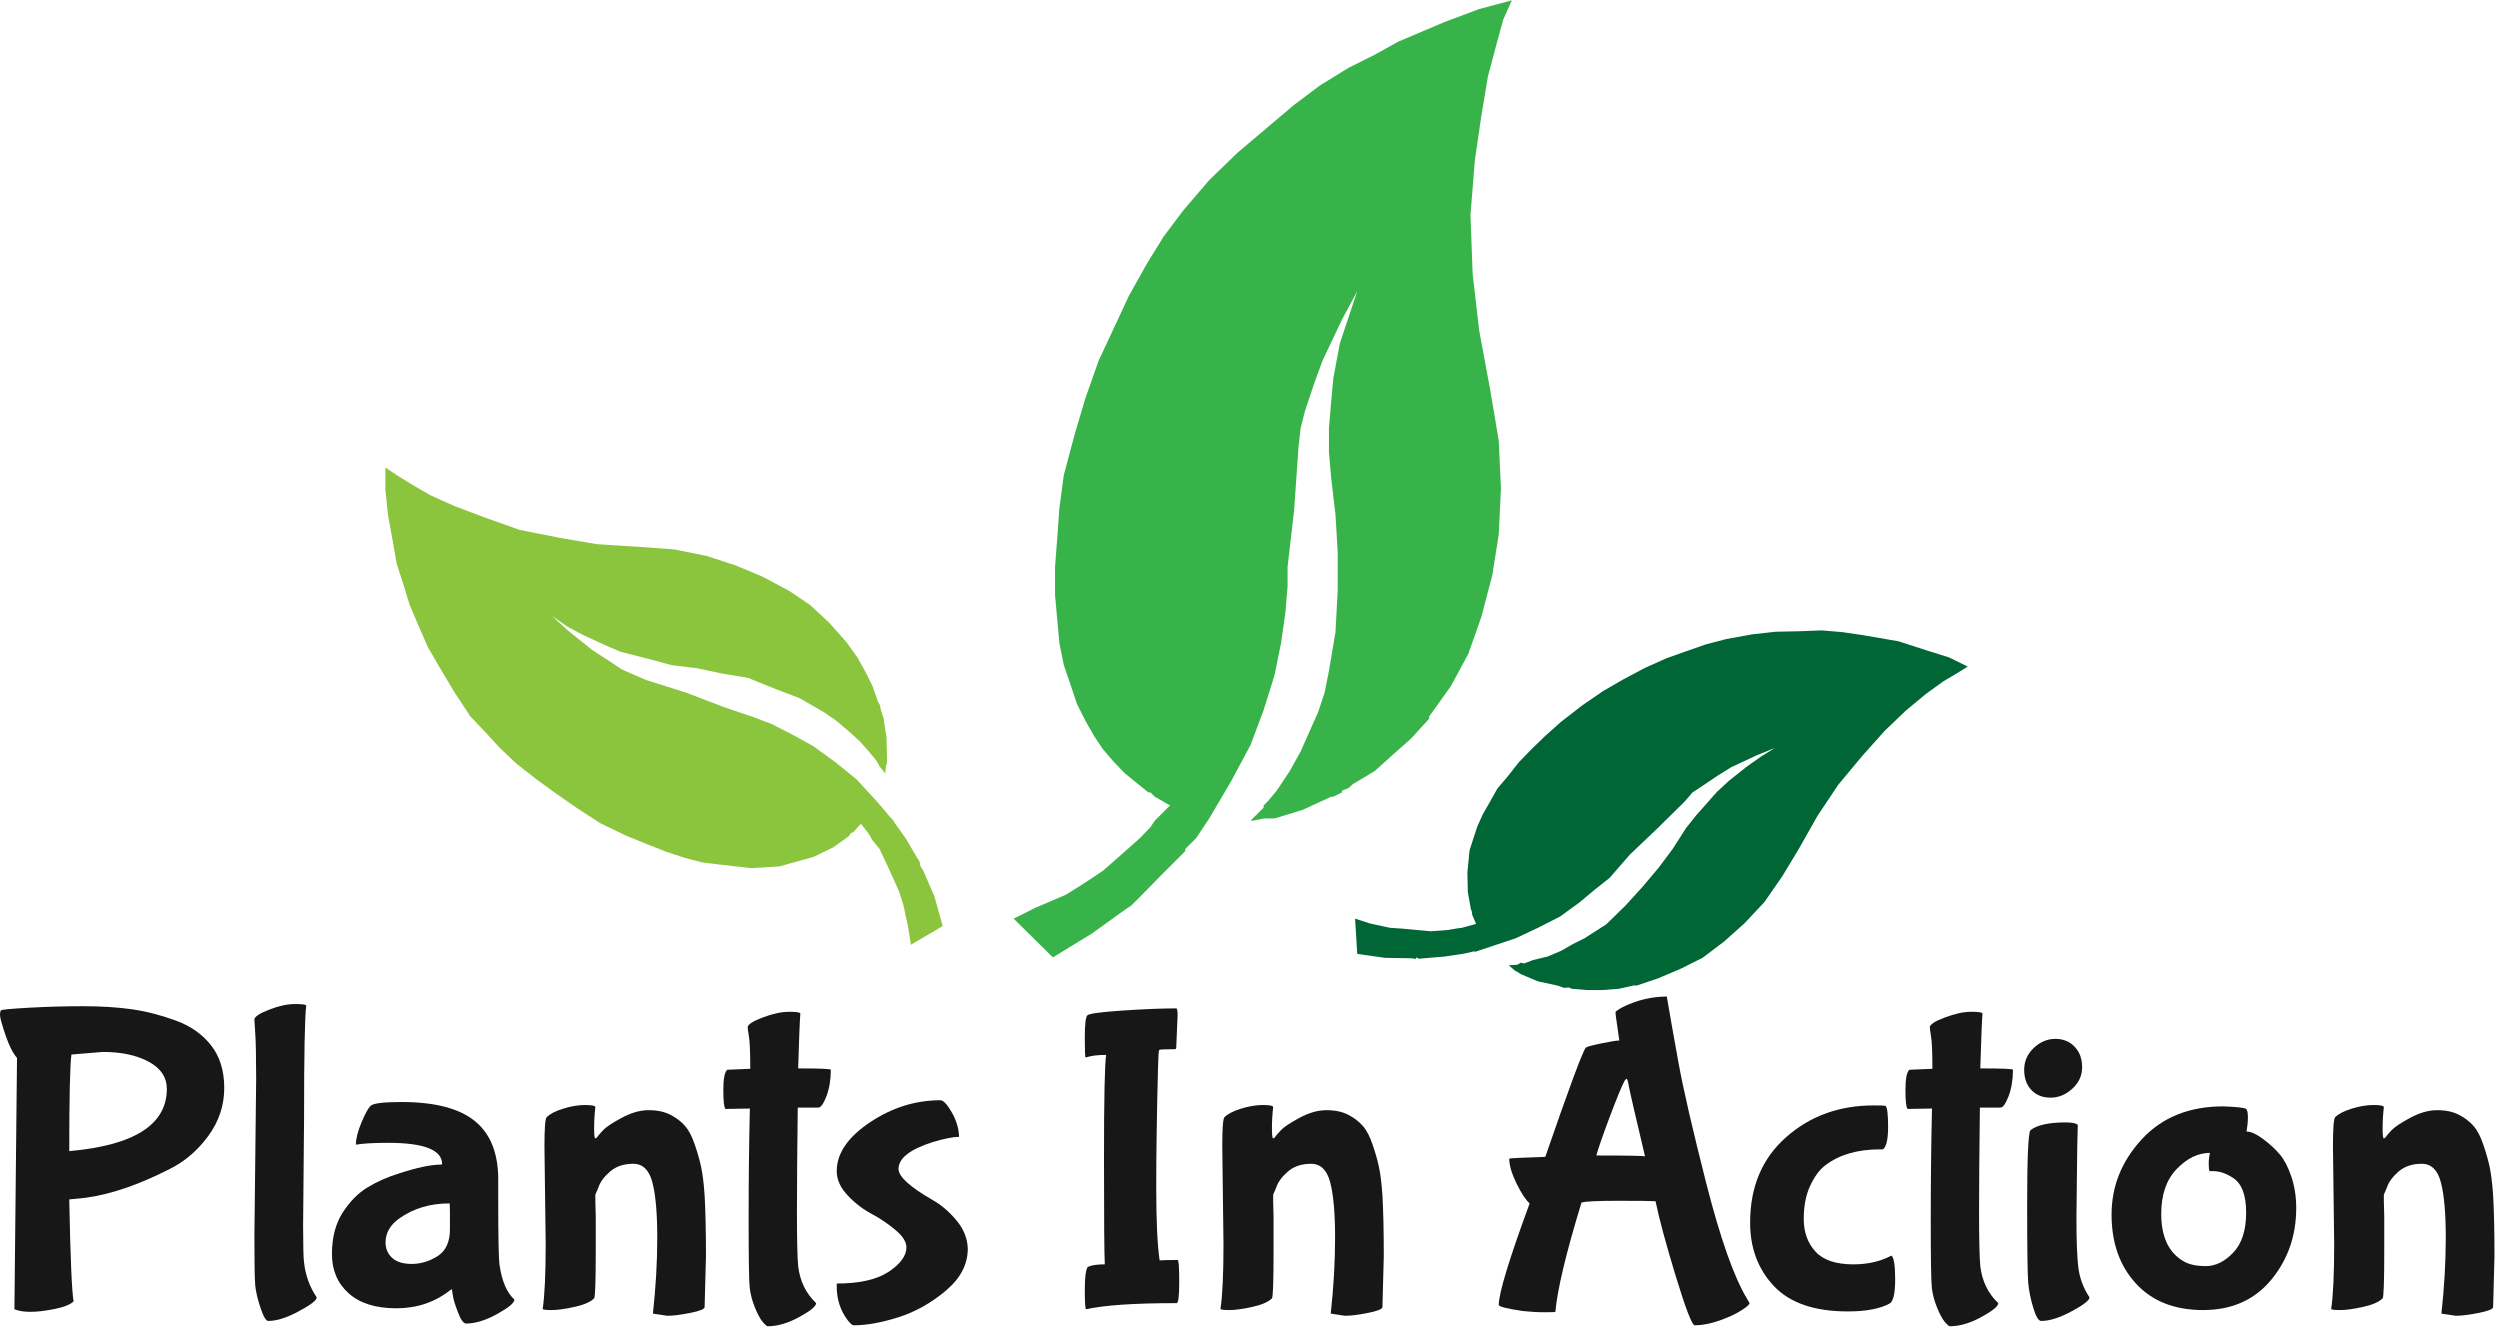 <svg xmlns="http://www.w3.org/2000/svg" viewBox="0 0 382.667 204" height="204" width="382.667" xml:space="preserve" id="svg2" version="1.1"><defs id="defs6"></defs><g transform="matrix(1.333,0,0,-1.333,0,204)" id="g10"><g transform="scale(0.1)" id="g12"><path id="path14" style="fill:#8ac53d;fill-opacity:1;fill-rule:evenodd;stroke:none" d="m 1046.02,445.512 -3.01,18.976 -5.51,26.024 -5,16.008 -6.48,14.5 -7.5,16.48 -8.52,18.012 -8.98,11.008 -1.532,3.48 -3.008,4.488 -7.96,10 L 980,575 l -3.012,-1.48 -2.5,-3.52 -17.5,-12.5 -22.5,-10.98 -12.5,-3.508 -14.488,-3.992 -12.5,-3.508 -16.02,-1.024 -15.968,-0.968 -18.012,1.992 -17.5,1.988 -20.512,2.5 -19.488,5 -23.012,7.5 -21.476,8.52 -24.492,10 -29.032,13.98 -26.988,17.5 -24.488,16.988 -21.992,16.024 -23.008,18.008 -19.032,18 -17.5,18.992 -17.5,18.508 -0.968,2 -16.532,25 -15.46,25.968 -14.54,25 -10.968,25 -10.512,25 -6.988,23.012 -7.5,23.012 -3.524,20.508 -6.476,35.5 -3.012,29.5 v 25 l 13.52,-9.032 16.992,-10.468 21.476,-12.5 28.012,-12.5 34.488,-13 39.492,-14.032 45,-8.976 44.032,-7.5 47.5,-3.012 41.476,-3.012 36.992,-7.5 33.52,-10.968 31.02,-13.008 30,-16.024 24.492,-16.476 L 952.5,815 l 19.488,-21.988 12.5,-17.5 9.492,-16.992 8.01,-16.02 6.02,-17.5 2.5,-4.488 0.97,-5.512 2.5,-7.5 0.51,-1.48 3.52,-23.008 0.51,-22.5 v -6.492 l -1.02,-2.5 -1.02,-9.02 1.02,-1.48 -8.01,10 -0.51,1.48 -0.97,1.52 -1.99,3.48 -8.008,9.488 -11.024,12.5 -13.976,12.5 -13.012,11.024 -13.012,8.976 -28.468,16.532 -30,11.48 -29.54,11.988 -30,5 -28.468,6.024 -29.032,3.508 -20,5.468 -38.98,10 -16.48,7.032 -26.02,12 -18.012,9.492 -18.008,12.5 18.008,-16.492 28.012,-22.5 16.988,-11.008 16.532,-11.024 14.492,-6.476 13.976,-6.024 L 788.012,735 831.02,718.52 865,706.988 l 21.02,-7.968 24.492,-12.5 23.468,-13 25.508,-18.52 24.032,-19.488 23.47,-25.512 11.99,-13.98 1.02,-1.532 6.02,-6.476 0.97,-1.992 13.52,-19.032 12.5,-21.476 3.01,-4.492 0.97,-5.508 3.01,-4.492 13.01,-30 9.49,-34.032 -36.48,-21.476"></path><path id="path16" style="fill:#006635;fill-opacity:1;fill-rule:evenodd;stroke:none" d="m 1556.02,475.512 16.99,-5.512 23.01,-5 14.49,-0.98 15.97,-1.52 16.53,-1.48 19.49,1.48 11.99,1.988 4.03,0.512 3.98,1.02 12.5,3.468 -4.49,10.512 -0.51,4.02 -1.02,2.5 -3.47,19.5 -0.51,22.5 2.5,25.5 4.49,13.992 4.49,13.508 6.02,13.48 8.01,14.02 8.98,15.98 11.53,13.52 12.96,16.48 14.03,14.488 15.97,15.512 18.52,16.52 24.49,18.992 24.03,16.476 23.47,13.524 24.49,13.008 24.54,10.968 22.5,8.012 22.96,8.012 23.01,6.008 30,5.468 26.99,3.012 26.53,0.512 26.48,1.008 24.03,-2.032 23.47,-3.468 40.51,-7 32.5,-10.5 25.51,-8.008 21.48,-10.512 -11.99,-7.5 -16.02,-9.488 -20,-14.492 -22.96,-19.032 -24.03,-22.968 -25.97,-29.02 -27.5,-33.012 -24.03,-35.968 -21.48,-38.008 -19.03,-31.492 -20.46,-29.532 -23.01,-24.488 -23.52,-20.98 -24.49,-18.508 -25,-12.5 -26.02,-11.024 -25,-8.468 -1.99,0.5 -18.01,-4.02 -19.49,-1.48 h -16.99 l -17.5,1.48 -3.52,1.52 -5.46,-0.5 -7.04,2.5 -1.99,0.5 -20.97,4.5 -20,8.468 -4.54,3.012 -1.48,0.512 -7.5,6.476 9.49,0.512 1.99,1.02 2.5,1.48 3.52,-0.98 10.51,3.992 16.48,3.976 15.51,6.532 13.01,7.5 13.98,6.992 25,16.008 21.99,21.492 20,21.988 18.52,21.988 16.02,21.532 15,23.468 11.99,15 11.99,13.524 11.48,13.008 13.52,12.5 20,15.968 16.99,12.032 16.02,10 -21.02,-8.508 -28.98,-13.524 -16.02,-10 -16.99,-11.476 -11.48,-7.5 -9.03,-10.512 -33.01,-32.5 -30,-28.48 -22.96,-26.52 -17.04,-13.48 -17.96,-15 -22.04,-16.008 -24.49,-12.5 -26.48,-12.5 -46.53,-15.512 -1.48,0.512 -10.51,-2.5 -23.47,-3.524 L 1635,430 l -5.51,-0.512 -3.47,1.532 -0.51,-2 -3.52,0.98 -31.48,0.512 -31.99,4.488 -2.5,40.512"></path><path id="path18" style="fill:#38b34a;fill-opacity:1;fill-rule:evenodd;stroke:none" d="m 1163.98,475.512 25,12.5 35,15 20,12.5 22.5,15 20,17.5 22.5,20 12.04,12.5 5,7.5 17.5,17.5 -17.5,10 -5,5 h -2.5 l -27.04,21.988 -12.5,13.012 -12.5,14.488 -10,15 -10,17.5 -10,20 -7.5,22.5 -7.5,21.988 -5,25 -5,55 v 32.5 l 2.5,32.5 2.5,35 5,37.5 12.5,47.032 12.5,42 15,42.5 35,75 19.54,35 20,32.5 22.5,30 30,35 32.5,31.48 65,55 30,22.5 32.5,20 30,15 26.99,15 53.01,22.5 40,15 37.5,10 -10,-22.5 -7.5,-27.5 -10,-37.5 -7.5,-45 -7.5,-51.48 -5,-62.5 2.5,-67.5 7.5,-65 12.5,-67.5 5,-29.5 5,-30 2.5,-54.532 -2.5,-52.5 -7.5,-47.5 -12.5,-47.5 -15,-42.5 -20,-36.988 -25,-35 V 705 l -20.51,-22.5 -22.5,-20 -19.49,-17.5 -25,-15 -5,-4.488 -7.5,-3.012 v -1.988 l -10,-5 h -2.5 l -32.5,-15 -32.5,-10 h -12.5 l -12.5,-2.5 h -2.5 l 15,15 v 2.5 l 5,5 10,11.988 15,22.5 12.5,22.5 20,45 7.5,22.5 5,25 7.5,44.488 2.5,47.5 v 45 l -2.5,42.5 -5,42.5 -2.5,29.532 v 27.5 l 2.5,29.5 2.5,27.5 7.5,40 20,60 -17.5,-32.5 -22.5,-47.5 -10,-27.5 -10,-30 -5,-19.5 -2.5,-22.5 -5,-72.032 -7.5,-65 v -22.5 l -2.5,-30 -5,-35 -7.5,-36.988 -12.5,-40 -15,-40 -22.5,-41.988 -25,-42.5 -15,-22.5 -12.5,-12.5 v -2.5 l -25,-25 -27.04,-27.5 -10,-10 -7.5,-5 -37.5,-26.992 -45,-27.5 -45,44.492"></path><path id="path20" style="fill:#171717;fill-opacity:1;fill-rule:nonzero;stroke:none" d="m 79.531,208.551 c 74.688,6.648 112.028,30.469 112.028,71.41 0,13.32 -6.95,23.75 -20.778,31.25 -13.871,7.5 -31.48,11.25 -52.812,11.25 l -35.938,-2.973 c -1.68,-11.988 -2.5,-48.976 -2.5,-110.937 z m 5,-172.5 C 80.859,32.422 73.629,29.488 62.809,27.301 51.949,25.121 42.699,24.02 35,24.02 c -7.731,0 -13.871,1.02 -18.441,2.969 L 19.531,315.59 c -4.691,5.308 -9.141,14.101 -13.281,26.398 -4.18,12.391 -6.25,20 -6.25,22.813 0,2.82 0.391,4.609 1.25,5.469 0.82,0.82 11.48,1.8 32.031,2.968 20.508,1.141 41.168,1.723 62.027,1.723 20.82,0 39.382,-1.172 55.632,-3.441 16.329,-2.301 33.118,-6.559 50.309,-12.809 17.191,-6.172 30.82,-15.621 40.941,-28.441 10.188,-12.809 15.309,-29.219 15.309,-49.219 0,-20 -6.09,-38.352 -18.281,-55 C 227.031,209.379 212.27,196.719 195,188.09 158.949,169.73 126.602,158.711 97.969,154.961 L 79.531,153.09 c 1.328,-68.051 3.008,-107.039 5,-117.039 z m 207.578,73.91 2.032,181.09 c 0,26.328 -0.391,44.148 -1.09,53.437 -0.629,9.383 -0.942,14.383 -0.942,15 0,3.321 5.551,7.114 16.719,11.41 11.133,4.372 21.012,6.563 29.692,6.563 8.75,0 13.121,-0.621 13.121,-1.871 -1.68,-12.43 -2.5,-55.75 -2.5,-130 l -1.09,-122.5 c 0,-23.051 0.347,-37.192 1.09,-42.5 1.64,-14.691 6.48,-28.051 14.531,-40 0,-3.32 -6.871,-8.641 -20.621,-15.941 -13.672,-7.379 -25.321,-11.098 -35,-11.098 -2.621,0 -5.59,5 -8.91,15 -3.36,10 -5.391,18.641 -6.09,25.938 -0.629,7.391 -0.942,25.863 -0.942,55.473 z"></path><path id="path22" style="fill:#171717;fill-opacity:1;fill-rule:nonzero;stroke:none" d="m 572.109,150.59 c 0,-41.68 0.512,-66.059 1.563,-73.129 2.699,-18.359 8.359,-31.48 17.027,-39.371 0,-3.75 -6.64,-9.262 -19.84,-16.57 -13.129,-7.258 -25,-10.93 -35.629,-10.93 -3.039,0 -6.21,4.449 -9.531,13.281 -3.359,8.75 -5.269,15.23 -5.777,19.527 -0.543,4.371 -0.942,6.562 -1.25,6.562 l -1.563,-0.941 C 499.488,35.078 478.828,28.09 455.078,28.09 c -23.668,0 -41.879,5.738 -54.687,17.18 -12.813,11.449 -19.219,26.492 -19.219,45.16 0,18.75 4.058,34.531 12.187,47.34 8.2,12.82 17.813,22.539 28.75,29.218 11.012,6.641 23.2,12.032 36.563,16.102 20.308,6.64 36.289,10 47.969,10 l 1.089,0.461 c 0,16.328 -20.699,24.539 -62.031,24.539 -16.359,0 -28.551,-0.711 -36.558,-2.039 h -0.469 c 0,6.648 2.066,15 6.25,25 4.137,10 7.656,16.449 10.469,19.379 2.808,3.011 14.73,4.531 35.781,4.531 38.008,0 65.976,-7.262 83.906,-21.723 18.012,-14.488 27.031,-36.867 27.031,-67.187 z m -55.468,-32.039 v 18.91 c 0,7.379 -0.161,11.09 -0.469,11.09 -22.301,0 -41.641,-5.852 -57.973,-17.5 -10.308,-7.422 -15.469,-16.563 -15.469,-27.5 0,-6.992 2.5,-12.813 7.5,-17.5 5,-4.68 12.54,-7.031 22.661,-7.031 10.199,0 20.039,2.969 29.531,8.91 9.457,6.019 14.219,16.25 14.219,30.621 z"></path><path id="path24" style="fill:#171717;fill-opacity:1;fill-rule:nonzero;stroke:none" d="m 683.629,151.52 0.473,-18.43 V 94.961 c 0,-35.621 -0.622,-54.141 -1.872,-55.473 -4.378,-4.258 -11.96,-7.539 -22.66,-9.84 -10.621,-2.379 -19.371,-3.598 -26.25,-3.598 -6.8,0 -10.16,0.469 -10.16,1.41 2.27,15 3.442,39.688 3.442,74.059 l -1.403,112.5 c 0,20.628 0.821,31.761 2.5,33.441 3.629,3.75 9.922,7.027 18.903,9.84 9.058,2.82 17.5,4.219 25.308,4.219 7.82,0 11.719,-0.86 11.719,-2.5 -0.93,-8.04 -1.399,-16.051 -1.399,-24.059 0,-7.93 0.469,-11.871 1.399,-11.871 l 1.57,0.93 c 1.641,2.269 4.141,5.199 7.5,8.75 3.321,3.519 10.391,8.21 21.25,14.07 10.821,5.82 21.129,8.75 30.93,8.75 9.891,0 18.211,-1.801 25,-5.32 6.883,-3.551 12.422,-7.809 16.723,-12.809 4.378,-5 8.128,-12.191 11.25,-21.563 3.199,-9.296 5.668,-17.929 7.347,-25.937 1.641,-7.93 2.961,-18.551 3.903,-31.871 1.019,-18.36 1.558,-41.68 1.558,-70 l -1.558,-58.602 c 0,-2.258 -5.551,-4.527 -16.563,-6.719 -10.937,-2.18 -19.769,-3.281 -26.41,-3.281 l -16.399,2.5 c 3.321,30 5,59.062 5,87.192 0,28.199 -1.878,49.41 -5.628,63.59 -3.672,14.14 -11.012,21.25 -22.032,21.25 -10.941,0 -19.84,-3.04 -26.718,-9.059 -6.801,-5.941 -11.172,-11.949 -13.122,-17.973 l -3.601,-8.437 z"></path><path id="path26" style="fill:#171717;fill-opacity:1;fill-rule:nonzero;stroke:none" d="m 919.02,366.52 c -0.622,-7.731 -1.481,-28.711 -2.5,-62.969 25,0 37.5,-0.539 37.5,-1.563 0,-11.367 -1.68,-21.476 -5,-30.308 -3.36,-8.75 -6.481,-13.129 -9.372,-13.129 h -23.597 c -0.621,-49.371 -0.93,-89.492 -0.93,-120.313 0,-30.859 0.469,-51.398 1.399,-61.718 2.07,-17.301 8.949,-31.48 20.628,-42.5 0,-3.629 -6.488,-8.941 -19.378,-15.93 -12.809,-7.07 -24.918,-10.629 -36.25,-10.629 -0.93,0 -2.891,1.68 -5.782,5 -2.808,3.359 -5.777,8.867 -8.898,16.559 -3.129,7.742 -5.121,15.199 -5.942,22.5 -0.859,7.27 -1.25,33.441 -1.25,78.442 0,45 0.473,87.5 1.403,127.5 l -27.961,-0.473 c -1.68,1.641 -2.5,8.91 -2.5,21.723 0,12.891 1.48,20.668 4.531,23.277 7.258,0.313 16.09,0.672 26.399,1.102 0,19.25 -0.54,31.711 -1.559,37.34 -0.941,5.699 -1.41,9.101 -1.41,10.16 0,3.32 5.711,7.109 17.187,11.398 11.563,4.383 21.641,6.563 30.313,6.563 8.64,0 12.969,-0.699 12.969,-2.031 z"></path><path id="path28" style="fill:#171717;fill-opacity:1;fill-rule:nonzero;stroke:none" d="m 1111.29,96.519 c 0,-18.039 -8.44,-34.141 -25.31,-48.281 -16.8,-14.137 -34.93,-24.289 -54.38,-30.469 -19.49,-6.129 -36.561,-9.219 -51.248,-9.219 -1.68,0 -4.024,2 -7.032,5.938 -8.359,11.062 -12.5,23.91 -12.5,38.602 v 3.43 c 26.02,0 45.86,4.461 59.53,13.441 13.63,9.059 20.47,18.438 20.47,28.129 0,6.25 -4.18,12.851 -12.5,19.84 -8.36,7.07 -17.5,13.281 -27.5,18.59 -10,5.32 -19.179,12.39 -27.5,21.25 -8.359,8.832 -12.5,18.128 -12.5,27.82 0,20.308 12.66,38.941 37.969,55.93 25.311,16.96 52.341,25.468 81.091,25.468 3.32,0 7.66,-4.609 12.97,-13.75 5.31,-9.179 8.13,-18.59 8.44,-28.277 -6.68,0 -16.68,-1.992 -30,-5.941 -26.37,-8.36 -39.53,-18.668 -39.53,-30.93 0,-8.75 13.01,-20.629 39.06,-35.629 10,-5.621 19.14,-13.441 27.5,-23.441 8.32,-10 12.66,-20.86 12.97,-32.501 z"></path><path id="path30" style="fill:#171717;fill-opacity:1;fill-rule:nonzero;stroke:none" d="m 1352.23,83.551 c 1.25,0 1.87,-8.281 1.87,-24.84 0,-16.48 -1.01,-24.691 -2.97,-24.691 -48.36,0 -82.97,-2.34 -103.9,-7.031 -1.06,0 -1.57,7.351 -1.57,22.031 0,14.691 1.14,23.52 3.44,26.57 4.06,1.949 10.55,2.961 19.53,2.961 -0.62,11.328 -0.93,51.758 -0.93,121.25 0,69.461 0.82,109.219 2.5,119.219 h -1.1 c -8.98,0 -16.48,-1.008 -22.5,-2.969 -0.62,0 -0.94,7.539 -0.94,22.66 0,15.199 0.98,23.789 2.97,25.777 1.96,1.961 15.32,3.793 40,5.473 24.69,1.641 45.35,2.5 62.03,2.5 1.02,0 1.57,-2.66 1.57,-7.973 l -1.57,-37.027 c 0,-1.25 -0.54,-1.871 -1.56,-1.871 -11.25,0 -17.26,-0.281 -17.97,-0.789 -0.62,-0.539 -1.09,-7.461 -1.4,-20.781 -1.37,-52.731 -2.03,-98.36 -2.03,-136.872 0,-38.437 1.28,-66.488 3.9,-84.058 4.38,0.309 11.25,0.461 20.63,0.461 z"></path><path id="path32" style="fill:#171717;fill-opacity:1;fill-rule:nonzero;stroke:none" d="m 1461.95,151.52 0.47,-18.43 V 94.961 c 0,-35.621 -0.62,-54.141 -1.87,-55.473 -4.38,-4.258 -11.96,-7.539 -22.66,-9.84 -10.62,-2.379 -19.37,-3.598 -26.25,-3.598 -6.8,0 -10.16,0.469 -10.16,1.41 2.27,15 3.44,39.688 3.44,74.059 l -1.4,112.5 c 0,20.628 0.82,31.761 2.5,33.441 3.63,3.75 9.92,7.027 18.9,9.84 9.06,2.82 17.5,4.219 25.31,4.219 7.82,0 11.72,-0.86 11.72,-2.5 -0.93,-8.04 -1.4,-16.051 -1.4,-24.059 0,-7.93 0.47,-11.871 1.4,-11.871 l 1.57,0.93 c 1.64,2.269 4.14,5.199 7.5,8.75 3.32,3.519 10.39,8.21 21.25,14.07 10.82,5.82 21.13,8.75 30.93,8.75 9.89,0 18.21,-1.801 25,-5.32 6.88,-3.551 12.42,-7.809 16.72,-12.809 4.38,-5 8.13,-12.191 11.25,-21.563 3.21,-9.296 5.67,-17.929 7.35,-25.937 1.64,-7.93 2.96,-18.551 3.9,-31.871 1.02,-18.36 1.56,-41.68 1.56,-70 l -1.56,-58.602 c 0,-2.258 -5.54,-4.527 -16.56,-6.719 -10.94,-2.18 -19.77,-3.281 -26.41,-3.281 l -16.4,2.5 c 3.32,30 5,59.062 5,87.192 0,28.199 -1.88,49.41 -5.63,63.59 -3.67,14.14 -11.01,21.25 -22.03,21.25 -10.94,0 -19.84,-3.04 -26.72,-9.059 -6.79,-5.941 -11.17,-11.949 -13.12,-17.973 l -3.6,-8.437 z"></path><path id="path34" style="fill:#171717;fill-opacity:1;fill-rule:nonzero;stroke:none" d="m 1901.02,151.051 c -4.69,0.32 -19.07,0.469 -43.13,0.469 -23.98,0 -37.93,-0.7 -41.87,-2.032 -17.74,-58.039 -27.74,-99.84 -30,-125.469 0,-0.309 -4.14,-0.469 -12.35,-0.469 -8.12,0 -16.52,0.469 -25.15,1.41 -18.36,2.738 -27.5,5.078 -27.5,7.027 0,13.32 11.79,52.191 35.46,116.563 -4.29,3.64 -9.29,11.179 -15,22.66 -5.62,11.559 -8.43,21.129 -8.43,28.75 0,0.391 13.79,1.09 41.4,2.027 27.39,79.383 42.89,121.172 46.57,125.473 1.32,1.019 7.34,2.66 17.96,4.84 10.71,2.187 17.54,3.289 20.47,3.289 l -0.93,6.398 c -0.63,4.692 -1.37,9.774 -2.19,15.313 -0.86,5.508 -1.25,9.109 -1.25,10.789 0,0.93 2.81,2.89 8.44,5.93 16.32,8.011 33.16,12.031 50.46,12.031 3.32,-19.68 7.74,-44.801 13.29,-75.313 5.5,-30.539 16.25,-77.148 32.18,-139.84 16.02,-62.617 31.41,-106.25 46.1,-130.937 l 3.43,-5.941 c 0,-1.641 -3.2,-4.449 -9.53,-8.43 -6.25,-4.07 -14.61,-7.891 -25,-11.57 -10.31,-3.629 -19.8,-5.469 -28.43,-5.469 -3.05,0 -10.32,18.91 -21.88,56.719 -11.48,37.821 -19.18,66.41 -23.12,85.781 z m -12.04,51.41 c -11.36,48.008 -17.57,74.84 -18.59,80.469 -0.94,5.699 -1.8,8.59 -2.5,8.59 -0.62,0 -1.41,-0.7 -2.34,-2.032 -3.05,-5.617 -8.67,-19.289 -16.88,-40.937 -8.12,-21.672 -13.36,-36.672 -15.62,-45 36.95,0 55.62,-0.391 55.93,-1.09 z"></path><path id="path36" style="fill:#171717;fill-opacity:1;fill-rule:nonzero;stroke:none" d="m 2121.68,24.488 c -38.05,0 -66.21,9.652 -84.53,28.91 -18.36,19.371 -27.5,43.75 -27.5,73.122 0,41.019 13.75,73.679 41.25,97.968 27.5,24.383 61.09,36.563 100.78,36.563 7.58,0 12.07,-0.153 13.44,-0.461 1.95,-1.68 2.97,-9.692 2.97,-24.07 0,-14.372 -2,-23.04 -5.94,-25.93 h -3.44 c -25.74,0 -46.56,-6.059 -62.5,-18.129 -6.68,-5 -12.5,-12.813 -17.5,-23.441 -5,-10.622 -7.5,-23.43 -7.5,-38.43 0,-15 4.45,-27.469 13.44,-37.352 8.94,-9.797 23.44,-14.688 43.44,-14.688 15.7,0 29.57,2.969 41.56,8.91 1.33,0.699 2.19,1.09 2.5,1.09 2.69,-2.731 4.06,-11.711 4.06,-27.031 0,-15.309 -1.87,-24.449 -5.62,-27.5 -10.94,-6.32 -27.27,-9.531 -48.91,-9.531 z"></path><path id="path38" style="fill:#171717;fill-opacity:1;fill-rule:nonzero;stroke:none" d="m 2276.45,366.52 c -0.63,-7.731 -1.49,-28.711 -2.5,-62.969 25,0 37.5,-0.539 37.5,-1.563 0,-11.367 -1.68,-21.476 -5,-30.308 -3.36,-8.75 -6.49,-13.129 -9.38,-13.129 h -23.59 c -0.63,-49.371 -0.94,-89.492 -0.94,-120.313 0,-30.859 0.47,-51.398 1.41,-61.718 2.07,-17.301 8.94,-31.48 20.62,-42.5 0,-3.629 -6.48,-8.941 -19.37,-15.93 -12.82,-7.07 -24.93,-10.629 -36.25,-10.629 -0.94,0 -2.9,1.68 -5.79,5 -2.81,3.359 -5.78,8.867 -8.9,16.559 -3.13,7.742 -5.12,15.199 -5.94,22.5 -0.86,7.27 -1.25,33.441 -1.25,78.442 0,45 0.47,87.5 1.41,127.5 l -27.97,-0.473 c -1.68,1.641 -2.5,8.91 -2.5,21.723 0,12.891 1.48,20.668 4.53,23.277 7.26,0.313 16.09,0.672 26.41,1.102 0,19.25 -0.55,31.711 -1.57,37.34 -0.93,5.699 -1.4,9.101 -1.4,10.16 0,3.32 5.7,7.109 17.18,11.398 11.57,4.383 21.64,6.563 30.32,6.563 8.63,0 12.97,-0.699 12.97,-2.031 z"></path><path id="path40" style="fill:#171717;fill-opacity:1;fill-rule:nonzero;stroke:none" d="m 2360.12,337.461 c 9.14,0 16.56,-3.051 22.18,-9.063 5.71,-5.937 8.6,-13.75 8.6,-23.437 0,-9.609 -3.75,-17.813 -11.25,-24.691 -7.5,-6.872 -15.86,-10.309 -25,-10.309 -9.18,0 -16.53,2.891 -22.03,8.75 -5.55,5.82 -8.28,13.59 -8.28,23.277 0,9.692 3.63,18.012 10.93,25 7.39,6.961 15.67,10.473 24.85,10.473 z m 25.15,-124.371 -0.93,-81.102 c 0,-25.937 0.7,-45 2.18,-57.187 1.57,-12.18 5.82,-23.59 12.82,-34.211 0,-3.32 -6.84,-8.641 -20.47,-15.941 -13.67,-7.379 -25.32,-11.098 -35,-11.098 -3.05,0 -6.06,5 -9.07,15 -3.04,10 -4.96,19.461 -5.78,28.438 -0.86,9.062 -1.25,39.422 -1.25,91.102 0,51.64 1.18,79.762 3.6,84.371 7.58,6.019 21.09,9.059 40.47,9.059 7.69,0 12.38,-1.008 14.06,-2.969 z"></path><path id="path42" style="fill:#171717;fill-opacity:1;fill-rule:nonzero;stroke:none" d="m 2636.72,143.09 c 0,-31.68 -9.61,-59.141 -28.75,-82.352 -19.18,-23.117 -45.24,-34.688 -78.13,-34.688 -32.81,0 -58.55,10.16 -77.18,30.469 -18.68,20.32 -27.97,46.718 -27.97,79.219 0,32.5 11.56,61.293 34.69,86.41 23.2,25.192 54.45,37.813 93.74,37.813 16.02,-0.621 24.73,-1.641 26.1,-2.973 1.33,-1.367 2.03,-4.527 2.03,-9.527 0,-5 -0.55,-10.473 -1.56,-16.41 5,0 11.4,-2.93 19.22,-8.75 7.81,-5.852 14.21,-11.789 19.21,-17.813 5,-5.937 9.3,-14.328 12.97,-25.148 3.75,-10.86 5.63,-22.93 5.63,-36.25 z m -72.97,35 c -7.73,5 -15.23,7.5 -22.5,7.5 h -4.06 c -0.63,1.25 -0.94,4.058 -0.94,8.43 0,4.378 0.47,8.519 1.41,12.5 -13.68,0 -26.41,-6.211 -38.28,-18.59 -11.8,-12.309 -17.66,-29.45 -17.66,-51.41 0,-26.051 8.32,-44.059 25,-54.059 6.33,-3.98 15.08,-5.941 26.25,-5.941 11.13,0 21.6,5.16 31.41,15.469 9.88,10.313 14.84,25.633 14.84,45.942 0,20.39 -5.16,33.789 -15.47,40.16 z"></path><path id="path44" style="fill:#171717;fill-opacity:1;fill-rule:nonzero;stroke:none" d="m 2737.34,151.52 0.47,-18.43 V 94.961 c 0,-35.621 -0.62,-54.141 -1.87,-55.473 -4.38,-4.258 -11.96,-7.539 -22.66,-9.84 -10.62,-2.379 -19.37,-3.598 -26.25,-3.598 -6.8,0 -10.15,0.469 -10.15,1.41 2.26,15 3.43,39.688 3.43,74.059 l -1.4,112.5 c 0,20.628 0.82,31.761 2.5,33.441 3.63,3.75 9.92,7.027 18.9,9.84 9.07,2.82 17.5,4.219 25.31,4.219 7.82,0 11.72,-0.86 11.72,-2.5 -0.93,-8.04 -1.4,-16.051 -1.4,-24.059 0,-7.93 0.47,-11.871 1.4,-11.871 l 1.57,0.93 c 1.64,2.269 4.14,5.199 7.5,8.75 3.32,3.519 10.39,8.21 21.25,14.07 10.82,5.82 21.13,8.75 30.93,8.75 9.89,0 18.21,-1.801 25,-5.32 6.88,-3.551 12.43,-7.809 16.72,-12.809 4.38,-5 8.13,-12.191 11.25,-21.563 3.21,-9.296 5.67,-17.929 7.35,-25.937 1.64,-7.93 2.97,-18.551 3.9,-31.871 1.02,-18.36 1.57,-41.68 1.57,-70 l -1.57,-58.602 c 0,-2.258 -5.54,-4.527 -16.56,-6.719 -10.94,-2.18 -19.77,-3.281 -26.41,-3.281 l -16.4,2.5 c 3.32,30 5,59.062 5,87.192 0,28.199 -1.88,49.41 -5.63,63.59 -3.67,14.14 -11.01,21.25 -22.03,21.25 -10.94,0 -19.84,-3.04 -26.72,-9.059 -6.79,-5.941 -11.17,-11.949 -13.12,-17.973 l -3.6,-8.437 z"></path></g></g></svg>